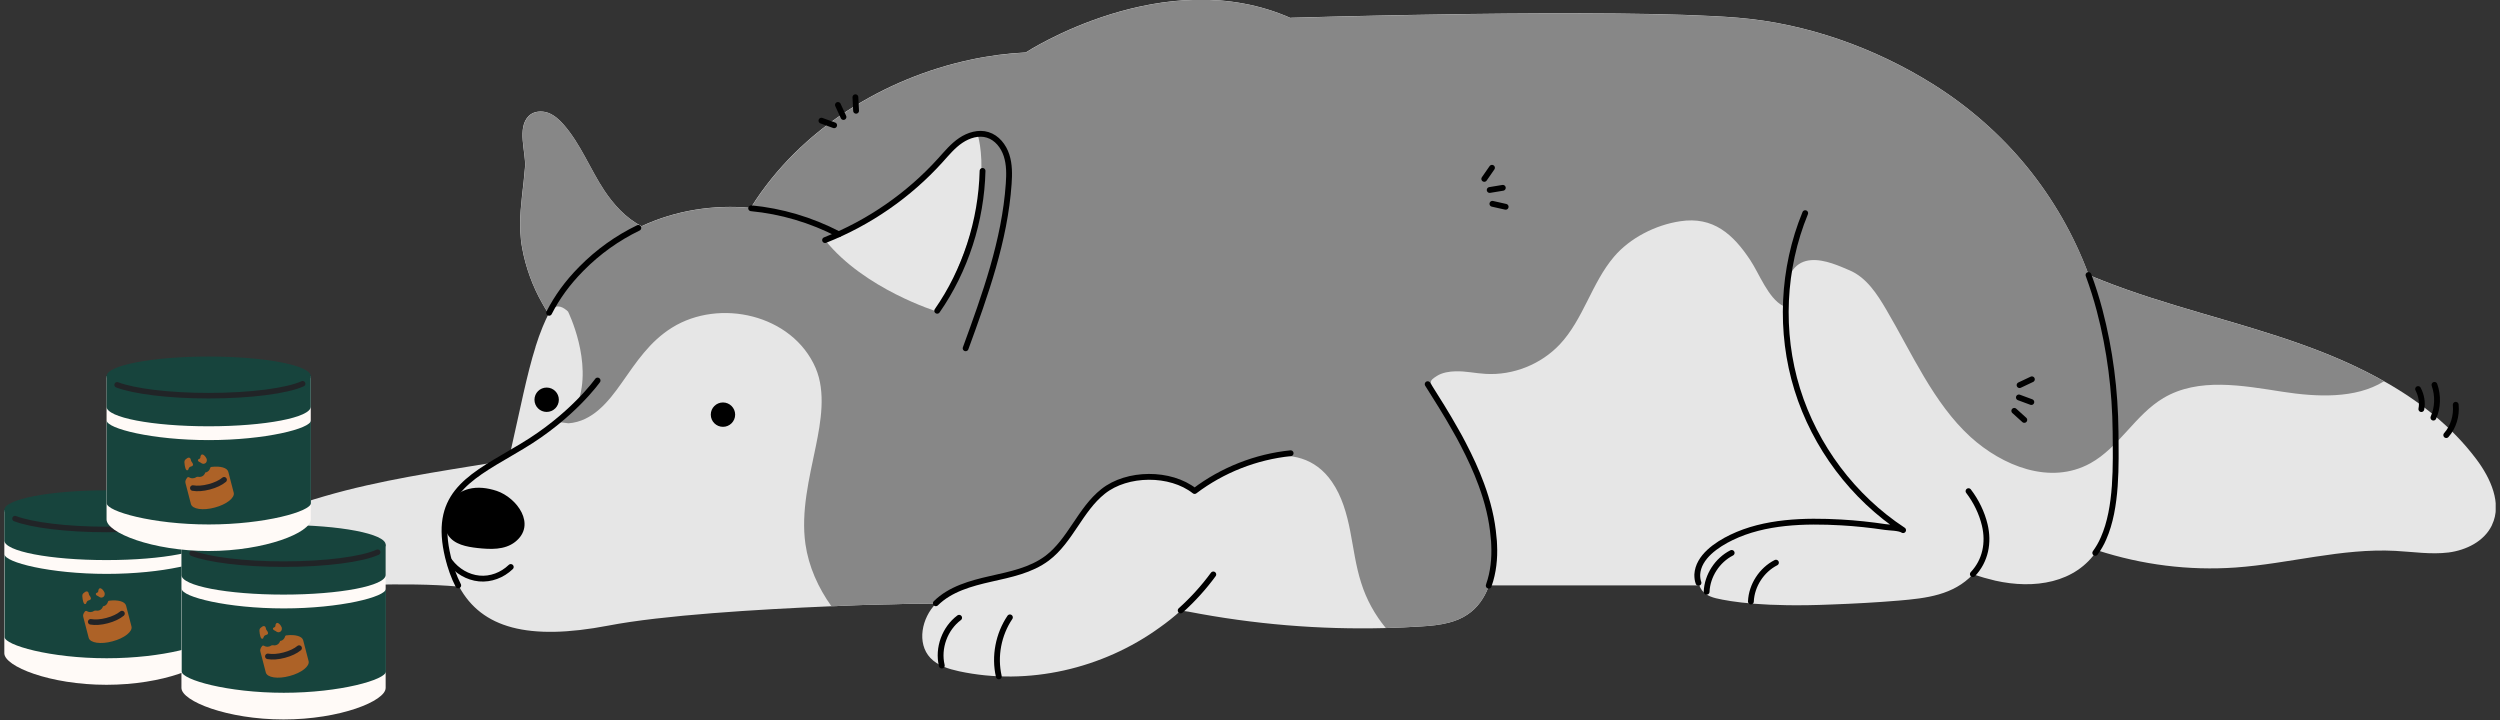 <svg xmlns="http://www.w3.org/2000/svg" fill="none" viewBox="0 0 295 85" height="85" width="295">
<rect x="0" y="0" width="295" height="85" fill="#333333" stroke="none"/>
<g clip-path="url(#clip0_152_1543)">
<path fill="#E6E6E6" d="M294.043 61.983C293.132 63.884 291.007 64.923 288.929 65.194C286.836 65.45 284.743 65.114 282.65 65.003C276.322 64.667 270.09 66.521 263.779 66.968C258.282 67.352 252.737 66.648 247.496 64.939V64.891C244.923 68.838 240.002 69.541 235.448 68.518C234.553 68.31 233.674 68.055 232.811 67.767C230.51 70.228 227.283 70.595 224.087 70.867C221.434 71.091 218.766 71.234 216.113 71.33C208.284 71.666 204.241 71.011 202.483 70.595C201.525 70.356 200.838 69.956 200.518 69.077H175.703C175.703 69.077 175.703 69.109 175.687 69.141L175.639 69.269C175.128 70.579 174.345 71.73 173.162 72.513C172.507 72.96 171.788 73.248 171.021 73.455C169.95 73.743 168.8 73.855 167.681 73.919C166.307 74.015 164.917 74.063 163.527 74.111C155.713 74.318 147.915 73.663 140.246 72.177L139.335 72.049C138.552 72.768 137.705 73.439 136.842 74.047C130.115 78.92 121.311 80.966 113.161 79.208C111.931 78.936 110.653 78.553 109.79 77.642C108.144 75.9 108.767 72.896 110.445 71.218C110.445 71.218 110.333 71.218 110.109 71.218C109.902 71.218 109.582 71.218 109.167 71.234C108.831 71.234 108.448 71.234 108 71.25C107.776 71.25 107.521 71.25 107.281 71.25C106.786 71.266 106.242 71.282 105.651 71.298C105.46 71.298 105.252 71.298 105.06 71.314C104.804 71.314 104.533 71.314 104.261 71.33C103.926 71.33 103.59 71.346 103.254 71.362C103.159 71.362 103.063 71.362 102.967 71.362C102.711 71.362 102.455 71.362 102.184 71.378C101.417 71.394 100.602 71.442 99.755 71.474C99.403 71.474 99.052 71.49 98.7 71.522C98.493 71.522 98.301 71.522 98.093 71.538C89.369 71.905 78.136 72.593 71.776 73.823C62.332 75.629 56.836 74.111 54.183 69.237C54.183 69.221 54.167 69.173 54.151 69.157V69.221C47.488 68.63 40.09 69.221 33.443 69.221C31.189 69.221 27.674 68.805 26.875 66.233C26.428 64.763 27.706 63.548 28.777 62.749C31.509 60.688 35.056 59.49 38.316 58.547C44.852 56.646 51.611 55.671 58.306 54.568C58.338 54.568 58.37 54.536 58.402 54.504C58.977 54.169 59.584 53.817 60.207 53.45C61.406 48.177 62.157 44.214 63.195 40.938C63.195 40.938 63.195 40.922 63.195 40.906C63.451 40.091 63.723 39.324 64.026 38.589C64.042 38.557 64.058 38.51 64.074 38.478C64.282 37.998 64.49 37.503 64.729 37.039C64.761 36.975 64.809 36.912 64.841 36.848L64.777 36.912L64.697 36.975C64.442 36.576 64.202 36.193 63.978 35.777C62.828 33.748 62.029 31.543 61.613 29.274C61.486 28.603 61.422 27.947 61.39 27.292C61.39 27.005 61.374 26.701 61.374 26.429C61.374 24.208 61.773 22.035 61.949 19.702C62.077 18.009 60.942 15.053 62.412 13.662C62.972 13.103 63.93 13.039 64.681 13.311C65.432 13.598 66.023 14.142 66.535 14.733C68.532 17.034 69.635 19.958 71.297 22.467C72.367 24.081 73.853 25.758 75.707 26.685C79.733 24.816 84.207 24.113 88.65 24.528V24.416C94.466 15.164 104.421 9.204 114.504 7.047C116.693 6.568 118.882 6.296 121.039 6.184C121.039 6.184 137.417 -4.522 152.374 2.157L152.278 2.094C152.278 2.094 190.851 0.911 205.12 2.094C213.173 2.765 221.227 5.641 228.05 9.907C232.316 12.576 236.055 15.867 239.155 19.654C242.255 23.457 244.732 27.756 246.457 32.422C246.969 32.645 247.48 32.869 247.991 33.061C255.709 36.129 263.906 37.87 271.72 40.683C275.012 41.865 278.255 43.255 281.307 44.981C285.526 47.346 289.329 50.35 292.221 54.201C293.899 56.438 295.257 59.426 294.059 61.935L294.043 61.983Z"></path>
<path fill="#878787" d="M281.276 45.013C277.936 47.074 273.366 46.85 269.339 46.227C264.61 45.492 259.416 44.517 255.294 46.962C251.954 48.943 250.053 52.794 246.665 54.664C241.888 57.3 236.247 54.935 232.524 51.564C228.146 47.569 225.589 41.641 222.585 36.544C221.514 34.722 220.252 32.741 218.239 31.894C216.082 30.983 210.841 28.41 210.569 35.521C210.569 35.745 210.537 35.937 210.377 36.08C208.667 35.202 207.581 32.277 206.542 30.711C204.529 27.66 202.164 25.502 198.249 26.11C195.373 26.541 192.353 28.059 190.451 30.296C187.815 33.396 186.84 37.678 184.044 40.65C181.823 42.999 178.547 44.309 175.303 44.118C174.121 44.054 172.955 43.782 171.772 43.814C171.037 43.83 170.174 43.958 169.535 44.373C168.592 44.981 168.784 45.013 169.088 45.923C169.599 47.537 170.909 49.231 171.724 50.717C172.028 51.276 172.331 51.852 172.651 52.427C172.859 52.778 173.05 53.13 173.242 53.481C173.865 54.6 174.377 55.862 174.792 57.188C175.431 59.17 175.863 61.295 176.198 63.181C176.198 63.276 176.23 63.356 176.246 63.468C176.454 65.354 176.358 66.376 176.038 68.262L175.703 69.077C175.703 69.077 175.703 69.109 175.687 69.141L175.639 69.269C175.128 70.579 174.345 71.729 173.162 72.512C172.507 72.96 171.788 73.247 171.021 73.455C169.951 73.743 168.8 73.855 167.682 73.918C166.307 74.014 164.917 74.062 163.527 74.11C162.233 72.544 161.226 70.723 160.619 68.773C159.98 66.792 159.724 64.715 159.325 62.669C158.925 60.624 158.35 58.563 157.167 56.853C153.189 51.069 145.423 54.6 140.981 57.956C138.121 55.703 133.023 55.734 130.179 58.003C127.495 60.145 126.344 63.82 123.58 65.897C121.678 67.335 119.233 67.814 116.901 68.342C114.568 68.869 112.155 69.54 110.445 71.218H110.125C109.918 71.218 109.598 71.218 109.183 71.234C108.847 71.234 108.464 71.234 108.016 71.25C107.793 71.25 107.537 71.25 107.297 71.25C106.802 71.266 106.259 71.282 105.667 71.298C105.476 71.298 105.268 71.298 105.076 71.314C104.82 71.314 104.549 71.314 104.277 71.33C103.942 71.33 103.606 71.346 103.271 71.362C103.175 71.362 103.079 71.362 102.983 71.362C102.727 71.362 102.472 71.362 102.2 71.378C101.433 71.394 100.618 71.442 99.771 71.474C99.42 71.474 99.068 71.49 98.716 71.522C98.509 71.522 98.317 71.522 98.109 71.538C96.543 69.349 95.425 66.856 95.041 64.203C94.498 60.368 95.489 56.453 96.256 52.714C96.863 49.758 97.47 46.275 96.24 43.415C93.491 37.087 84.879 35.17 79.286 38.669C76.65 40.315 75.084 42.728 73.342 45.204C71.824 47.361 69.939 49.742 67.078 49.95C66.918 49.95 65.752 49.742 65.672 49.822L68.165 47.585C69.986 42.728 67.03 36.767 67.03 36.767C66.471 36.24 65.768 35.857 65.113 36.496C64.985 36.624 64.889 36.767 64.793 36.927L64.713 36.991C64.458 36.592 64.218 36.208 63.994 35.793C62.844 33.763 62.045 31.558 61.63 29.289C61.502 28.618 61.438 27.963 61.406 27.308C61.406 27.02 61.39 26.717 61.39 26.445C61.39 24.224 61.789 22.051 61.965 19.718C62.093 18.024 60.958 15.068 62.428 13.678C62.988 13.119 63.946 13.055 64.697 13.326C65.448 13.614 66.04 14.157 66.551 14.748C68.548 17.049 69.651 19.974 71.313 22.482C72.383 24.096 73.869 25.774 75.723 26.701C79.749 24.831 84.224 24.128 88.666 24.544V24.432C94.482 15.18 104.437 9.22 114.52 7.063C116.709 6.583 118.898 6.312 121.055 6.2C121.055 6.2 137.433 -4.506 152.39 2.173L152.294 2.109C152.294 2.109 190.867 0.927 205.136 2.109C213.189 2.78 221.243 5.657 228.066 9.923C232.332 12.591 236.071 15.883 239.171 19.67C242.271 23.473 244.748 27.771 246.474 32.437C246.985 32.661 247.496 32.885 248.008 33.076C255.725 36.144 263.923 37.886 271.736 40.698C275.028 41.881 278.272 43.271 281.324 44.997L281.276 45.013Z"></path>
<path fill="#E6E6E6" d="M97.358 28.331C102.536 26.286 107.233 23.042 110.972 18.903C111.723 18.073 112.442 17.194 113.369 16.57C113.96 16.171 114.648 15.883 115.335 15.803C115.335 15.803 118.051 23.329 110.541 36.752C110.541 36.752 101.976 34.115 97.358 28.331Z"></path>
<path stroke-linejoin="round" stroke-linecap="round" stroke-width="0.687" stroke="black" d="M175.144 21.109L176.054 19.798"></path>
<path stroke-linejoin="round" stroke-linecap="round" stroke-width="0.687" stroke="black" d="M176.102 24.049L177.668 24.401"></path>
<path stroke-linejoin="round" stroke-linecap="round" stroke-width="0.687" stroke="black" d="M175.783 22.419L177.333 22.163"></path>
<path stroke-linejoin="round" stroke-linecap="round" stroke-width="0.687" stroke="black" d="M98.429 14.781L96.927 14.238"></path>
<path stroke-linejoin="round" stroke-linecap="round" stroke-width="0.687" stroke="black" d="M101.018 13.071L100.938 11.473"></path>
<path stroke-linejoin="round" stroke-linecap="round" stroke-width="0.687" stroke="black" d="M99.531 13.806L98.876 12.384"></path>
<path stroke-linejoin="round" stroke-linecap="round" stroke-width="0.687" stroke="black" d="M238.308 45.445L239.762 44.758"></path>
<path stroke-linejoin="round" stroke-linecap="round" stroke-width="0.687" stroke="black" d="M237.685 48.481L238.868 49.551"></path>
<path stroke-linejoin="round" stroke-linecap="round" stroke-width="0.687" stroke="black" d="M238.228 46.898L239.698 47.442"></path>
<path stroke-linejoin="round" stroke-linecap="round" stroke-width="0.687" stroke="black" d="M288.658 51.342C289.489 50.415 289.904 49.089 289.776 47.762"></path>
<path stroke-linejoin="round" stroke-linecap="round" stroke-width="0.687" stroke="black" d="M285.718 48.273C285.877 47.49 285.718 46.643 285.334 45.908"></path>
<path stroke-linejoin="round" stroke-linecap="round" stroke-width="0.687" stroke="black" d="M287.14 49.28C287.667 48.113 287.715 46.691 287.268 45.413"></path>
<path stroke-linejoin="round" stroke-linecap="round" stroke-width="0.687" stroke="black" d="M88.634 24.576C92.165 24.912 95.68 25.934 98.972 27.644"></path>
<path stroke-linejoin="round" stroke-linecap="round" stroke-width="0.687" stroke="black" d="M64.793 36.912C65.736 35.074 66.934 33.396 68.596 31.718C70.61 29.673 72.879 28.075 75.323 26.893"></path>
<path stroke-linejoin="round" stroke-linecap="round" stroke-width="0.687" stroke="black" d="M97.358 28.331C102.536 26.286 107.233 23.042 110.972 18.904C111.723 18.073 112.442 17.194 113.369 16.571C114.296 15.947 115.478 15.58 116.549 15.916C117.636 16.251 118.419 17.242 118.77 18.328C119.122 19.415 119.106 20.566 119.026 21.7C118.562 28.395 116.245 34.787 113.944 41.098"></path>
<path stroke-linejoin="round" stroke-linecap="round" stroke-width="0.687" stroke="black" d="M70.514 44.901C70.514 44.901 67.526 49.136 61.566 52.683C61.134 52.938 60.719 53.178 60.319 53.418C54.982 56.534 51.163 58.643 52.857 65.722C53.161 66.968 53.56 68.087 54.071 69.077"></path>
<path fill="black" d="M52.538 60.704C52.362 61.567 52.426 62.478 52.889 63.165C53.608 64.251 55.062 64.523 56.34 64.667C57.843 64.827 59.536 64.923 60.783 63.948C63.355 61.919 60.99 58.723 58.609 57.924C57.539 57.572 56.372 57.413 55.286 57.7C53.816 58.084 52.841 59.25 52.522 60.704H52.538Z"></path>
<path fill="black" d="M85.31 50.366C86.104 50.366 86.748 49.722 86.748 48.928C86.748 48.134 86.104 47.49 85.31 47.49C84.516 47.49 83.872 48.134 83.872 48.928C83.872 49.722 84.516 50.366 85.31 50.366Z"></path>
<path fill="black" d="M64.505 48.608C65.3 48.608 65.944 47.964 65.944 47.17C65.944 46.376 65.3 45.732 64.505 45.732C63.711 45.732 63.067 46.376 63.067 47.17C63.067 47.964 63.711 48.608 64.505 48.608Z"></path>
<path stroke-linejoin="round" stroke-linecap="round" stroke-width="0.687" stroke="black" d="M53.065 66.249C53.928 67.399 55.206 68.134 56.548 68.262C57.89 68.39 59.264 67.878 60.271 66.904"></path>
<path stroke-linejoin="round" stroke-linecap="round" stroke-width="0.687" stroke="black" d="M139.319 72.034C140.741 70.755 142.035 69.333 143.17 67.783"></path>
<path stroke-linejoin="round" stroke-linecap="round" stroke-width="0.687" stroke="black" d="M168.465 45.333C169.567 47.09 170.702 48.864 171.724 50.701C172.044 51.261 172.363 51.82 172.651 52.395C173.466 53.961 174.201 55.543 174.792 57.157C175.543 59.186 176.071 61.264 176.246 63.437C176.278 63.724 176.31 64.012 176.31 64.299C176.39 65.881 176.214 67.559 175.687 69.045C175.687 69.061 175.687 69.077 175.671 69.109"></path>
<path stroke-linejoin="round" stroke-linecap="round" stroke-width="0.687" stroke="black" d="M111.132 78.537C110.637 76.475 111.484 74.159 113.177 72.896"></path>
<path stroke-linejoin="round" stroke-linecap="round" stroke-width="0.687" stroke="black" d="M117.859 79.815C117.316 77.451 117.811 74.862 119.17 72.849"></path>
<path stroke-linejoin="round" stroke-linecap="round" stroke-width="0.687" stroke="black" d="M246.442 32.453C246.937 33.812 247.384 35.202 247.752 36.608C248.982 41.274 249.589 46.115 249.637 50.941C249.669 54.872 249.829 59.889 248.215 63.532C247.944 64.171 247.608 64.731 247.24 65.242"></path>
<path stroke-linejoin="round" stroke-linecap="round" stroke-width="0.687" stroke="black" d="M232.795 67.751C234.298 66.153 234.697 64.028 234.202 61.95C233.866 60.528 233.179 59.122 232.284 57.956"></path>
<path stroke-linejoin="round" stroke-linecap="round" stroke-width="0.687" stroke="black" d="M213.014 25.151C210.329 31.687 209.978 39.165 212.071 45.924C214.164 52.683 218.654 58.675 224.566 62.558C224.103 62.254 223 62.27 222.473 62.191C220.747 61.935 218.99 61.743 217.248 61.647C212.966 61.407 208.236 61.519 204.305 63.421C202.595 64.252 200.39 65.706 200.278 67.799C200.278 67.799 200.278 67.815 200.278 67.831C200.278 68.167 200.31 68.47 200.422 68.774"></path>
<path stroke-linejoin="round" stroke-linecap="round" stroke-width="0.687" stroke="black" d="M27.818 67.431C27.498 66.584 27.882 65.53 28.665 65.082"></path>
<path stroke-linejoin="round" stroke-linecap="round" stroke-width="0.687" stroke="black" d="M31.653 69.125C31.781 67.352 32.835 65.658 34.369 64.763"></path>
<path stroke-linejoin="round" stroke-linecap="round" stroke-width="0.687" stroke="black" d="M201.381 69.828C201.461 67.927 202.643 66.105 204.337 65.242"></path>
<path stroke-linejoin="round" stroke-linecap="round" stroke-width="0.687" stroke="black" d="M206.606 70.979C206.686 69.078 207.868 67.256 209.562 66.393"></path>
<path stroke-linejoin="round" stroke-linecap="round" stroke-width="0.687" stroke="black" d="M110.429 71.187C112.123 69.509 114.552 68.838 116.884 68.31C119.217 67.783 121.646 67.304 123.564 65.866C126.312 63.788 127.463 60.129 130.163 57.988C133.007 55.719 138.105 55.687 140.965 57.94C144.24 55.463 148.203 53.897 152.294 53.482"></path>
<path stroke-linejoin="round" stroke-linecap="round" stroke-width="0.687" stroke="black" d="M115.942 20.166C115.798 26.062 113.896 31.926 110.589 36.672"></path>
<path fill="#FFFAF7" d="M0.51 60.177V77.083C0.51 78.633 5.895 80.806 12.558 80.806C19.221 80.806 24.606 78.633 24.606 77.083V60.177H0.51Z"></path>
<path fill="#17443D" d="M24.606 60.177V63.772C24.606 65.051 19.221 66.089 12.558 66.089C5.895 66.089 0.51 65.051 0.51 63.772V60.177H24.606Z"></path>
<path fill="#17443D" d="M24.638 75.165C24.638 76.124 19.253 77.674 12.59 77.674C5.927 77.674 0.542 76.124 0.542 75.165V65.402C0.542 66.361 5.927 67.719 12.59 67.719C19.253 67.719 24.638 66.361 24.638 65.402V75.165Z"></path>
<path fill="#17443D" d="M12.558 57.86C19.205 57.86 24.606 58.898 24.606 60.177C24.606 61.455 19.205 62.493 12.558 62.493C5.911 62.493 0.51 61.455 0.51 60.177C0.51 58.898 5.911 57.86 12.558 57.86Z"></path>
<path stroke-linejoin="round" stroke-linecap="round" stroke-width="0.655" stroke="#212427" d="M23.663 61.071C21.842 61.902 17.559 62.477 12.558 62.477C7.844 62.477 3.754 61.95 1.772 61.199"></path>
<path fill="#AD6227" d="M9.825 72.8L10.465 75.261C10.624 75.868 11.887 76.06 13.277 75.676C14.683 75.309 15.674 74.51 15.514 73.919L14.875 71.458C14.747 70.978 13.932 70.755 12.893 70.883C12.813 70.883 12.75 70.947 12.734 71.026C12.67 71.25 12.51 71.442 12.27 71.522C12.238 71.522 12.206 71.522 12.158 71.538C12.095 71.761 11.935 71.953 11.695 72.033C11.567 72.065 11.455 72.081 11.328 72.049C11.248 72.033 11.152 72.049 11.072 72.097C11.008 72.145 10.944 72.177 10.864 72.193C10.656 72.257 10.433 72.225 10.257 72.113C10.177 72.065 10.065 72.081 10.017 72.161C9.841 72.385 9.762 72.592 9.825 72.8Z"></path>
<path stroke-linejoin="round" stroke-linecap="round" stroke-width="0.655" stroke="#212427" d="M14.396 72.401C13.996 72.736 13.373 73.04 12.638 73.231C11.919 73.423 11.216 73.471 10.704 73.375"></path>
<path fill="#AD6227" d="M10.161 71.202C10.161 71.202 10.225 71.027 10.289 70.947C10.385 70.819 10.624 70.851 10.704 70.707C10.752 70.627 10.72 70.515 10.672 70.435C10.624 70.356 10.56 70.276 10.512 70.196C10.465 70.068 10.465 69.876 10.337 69.812C10.225 69.748 10.081 69.812 9.985 69.892C9.873 69.972 9.762 70.052 9.73 70.18C9.698 70.276 9.714 70.388 9.73 70.499C9.73 70.595 9.841 71.57 10.177 71.202"></path>
<path fill="#AD6227" d="M11.631 69.557C11.583 69.668 11.631 69.812 11.535 69.892C11.471 69.956 11.376 69.956 11.328 70.02C11.28 70.1 11.328 70.196 11.407 70.26C11.487 70.308 11.583 70.34 11.647 70.388C11.695 70.419 11.743 70.467 11.807 70.483C11.951 70.563 12.143 70.499 12.254 70.388C12.366 70.26 12.382 70.084 12.334 69.924C12.27 69.732 11.823 69.125 11.631 69.573"></path>
<path fill="#FFFAF7" d="M21.41 64.268V81.173C21.41 82.723 26.795 84.896 33.458 84.896C40.122 84.896 45.507 82.723 45.507 81.173V64.268H21.41Z"></path>
<path fill="#17443D" d="M45.507 64.251V67.847C45.507 69.125 40.122 70.163 33.458 70.163C26.795 70.163 21.41 69.125 21.41 67.847V64.251H45.507Z"></path>
<path fill="#17443D" d="M45.538 79.239C45.538 80.198 40.154 81.748 33.49 81.748C26.827 81.748 21.442 80.198 21.442 79.239V69.476C21.442 70.435 26.827 71.793 33.49 71.793C40.154 71.793 45.538 70.435 45.538 69.476V79.239Z"></path>
<path fill="#17443D" d="M33.458 61.95C40.106 61.95 45.506 62.989 45.506 64.267C45.506 65.546 40.106 66.584 33.458 66.584C26.811 66.584 21.41 65.546 21.41 64.267C21.41 62.989 26.811 61.95 33.458 61.95Z"></path>
<path stroke-linejoin="round" stroke-linecap="round" stroke-width="0.655" stroke="#212427" d="M44.564 65.162C42.742 65.993 38.46 66.568 33.458 66.568C28.745 66.568 24.654 66.041 22.673 65.29"></path>
<path fill="#AD6227" d="M30.726 76.891L31.365 79.352C31.525 79.959 32.787 80.151 34.177 79.767C35.584 79.4 36.574 78.601 36.414 78.009L35.775 75.549C35.647 75.069 34.833 74.846 33.794 74.974C33.714 74.974 33.65 75.037 33.634 75.117C33.57 75.341 33.41 75.533 33.171 75.613C33.139 75.613 33.107 75.613 33.059 75.629C32.995 75.852 32.835 76.044 32.595 76.124C32.468 76.156 32.356 76.172 32.228 76.14C32.148 76.124 32.052 76.14 31.972 76.188C31.908 76.236 31.844 76.268 31.765 76.284C31.557 76.348 31.333 76.316 31.157 76.204C31.077 76.156 30.966 76.172 30.918 76.252C30.742 76.475 30.662 76.683 30.726 76.891Z"></path>
<path stroke-linejoin="round" stroke-linecap="round" stroke-width="0.655" stroke="#212427" d="M35.296 76.475C34.897 76.811 34.273 77.114 33.538 77.306C32.819 77.498 32.116 77.546 31.605 77.45"></path>
<path fill="#AD6227" d="M31.061 75.293C31.061 75.293 31.125 75.117 31.189 75.037C31.285 74.91 31.525 74.942 31.605 74.798C31.653 74.718 31.621 74.606 31.573 74.526C31.525 74.446 31.461 74.366 31.413 74.287C31.365 74.159 31.365 73.967 31.237 73.903C31.125 73.839 30.982 73.903 30.886 73.983C30.774 74.063 30.662 74.143 30.63 74.271C30.598 74.366 30.614 74.478 30.63 74.59C30.63 74.686 30.742 75.661 31.077 75.293"></path>
<path fill="#AD6227" d="M32.532 73.647C32.484 73.759 32.532 73.903 32.436 73.983C32.372 74.047 32.276 74.047 32.228 74.111C32.18 74.191 32.228 74.287 32.308 74.35C32.388 74.398 32.484 74.43 32.548 74.478C32.596 74.51 32.644 74.558 32.707 74.574C32.851 74.654 33.043 74.59 33.155 74.478C33.267 74.35 33.283 74.175 33.235 74.015C33.171 73.823 32.723 73.216 32.532 73.663"></path>
<path fill="#FFFAF7" d="M12.574 44.39V61.296C12.574 62.846 17.959 65.019 24.622 65.019C31.285 65.019 36.67 62.846 36.67 61.296V44.39H12.574Z"></path>
<path fill="#17443D" d="M36.67 44.39V47.985C36.67 49.264 31.285 50.302 24.622 50.302C17.959 50.302 12.574 49.264 12.574 47.985V44.39H36.67Z"></path>
<path fill="#17443D" d="M36.686 59.379C36.686 60.337 31.301 61.887 24.638 61.887C17.975 61.887 12.59 60.337 12.59 59.379V49.615C12.59 50.574 17.975 51.932 24.638 51.932C31.301 51.932 36.686 50.574 36.686 49.615V59.379Z"></path>
<path fill="#17443D" d="M24.622 42.073C31.269 42.073 36.67 43.111 36.67 44.39C36.67 45.668 31.269 46.707 24.622 46.707C17.975 46.707 12.574 45.668 12.574 44.39C12.574 43.111 17.975 42.073 24.622 42.073Z"></path>
<path stroke-linejoin="round" stroke-linecap="round" stroke-width="0.655" stroke="#212427" d="M35.712 45.284C33.89 46.115 29.608 46.691 24.606 46.691C19.892 46.691 15.802 46.163 13.82 45.412"></path>
<path fill="#AD6227" d="M21.89 57.014L22.529 59.474C22.689 60.081 23.951 60.273 25.341 59.89C26.747 59.522 27.738 58.723 27.578 58.132L26.939 55.671C26.811 55.192 25.996 54.968 24.958 55.096C24.878 55.096 24.814 55.16 24.798 55.24C24.734 55.464 24.574 55.655 24.334 55.735C24.302 55.735 24.27 55.735 24.223 55.751C24.159 55.975 23.999 56.167 23.759 56.246C23.631 56.279 23.52 56.294 23.392 56.263C23.312 56.246 23.216 56.263 23.136 56.31C23.072 56.358 23.008 56.39 22.928 56.406C22.721 56.47 22.497 56.438 22.321 56.326C22.241 56.278 22.129 56.294 22.081 56.374C21.906 56.598 21.826 56.806 21.89 57.014Z"></path>
<path stroke-linejoin="round" stroke-linecap="round" stroke-width="0.655" stroke="#212427" d="M26.444 56.614C26.044 56.95 25.421 57.253 24.686 57.445C23.967 57.637 23.264 57.685 22.753 57.589"></path>
<path fill="#AD6227" d="M22.209 55.416C22.209 55.416 22.273 55.24 22.337 55.16C22.433 55.032 22.673 55.064 22.753 54.92C22.8 54.84 22.768 54.729 22.721 54.649C22.673 54.569 22.609 54.489 22.561 54.409C22.513 54.281 22.513 54.09 22.385 54.026C22.273 53.962 22.129 54.026 22.034 54.105C21.922 54.185 21.81 54.265 21.778 54.393C21.746 54.489 21.762 54.601 21.778 54.713C21.778 54.809 21.89 55.783 22.225 55.416"></path>
<path fill="#AD6227" d="M23.679 53.77C23.631 53.882 23.679 54.026 23.584 54.105C23.52 54.169 23.424 54.169 23.376 54.233C23.328 54.313 23.376 54.409 23.456 54.473C23.535 54.521 23.631 54.553 23.695 54.601C23.743 54.633 23.791 54.681 23.855 54.697C23.999 54.777 24.191 54.713 24.302 54.601C24.414 54.473 24.43 54.297 24.382 54.138C24.319 53.946 23.871 53.339 23.679 53.786"></path>
</g>
<defs>
<clipPath id="clip0_152_1543">
<rect transform="translate(0.51)" fill="white" height="84.88" width="293.98"></rect>
</clipPath>
</defs>
</svg>

